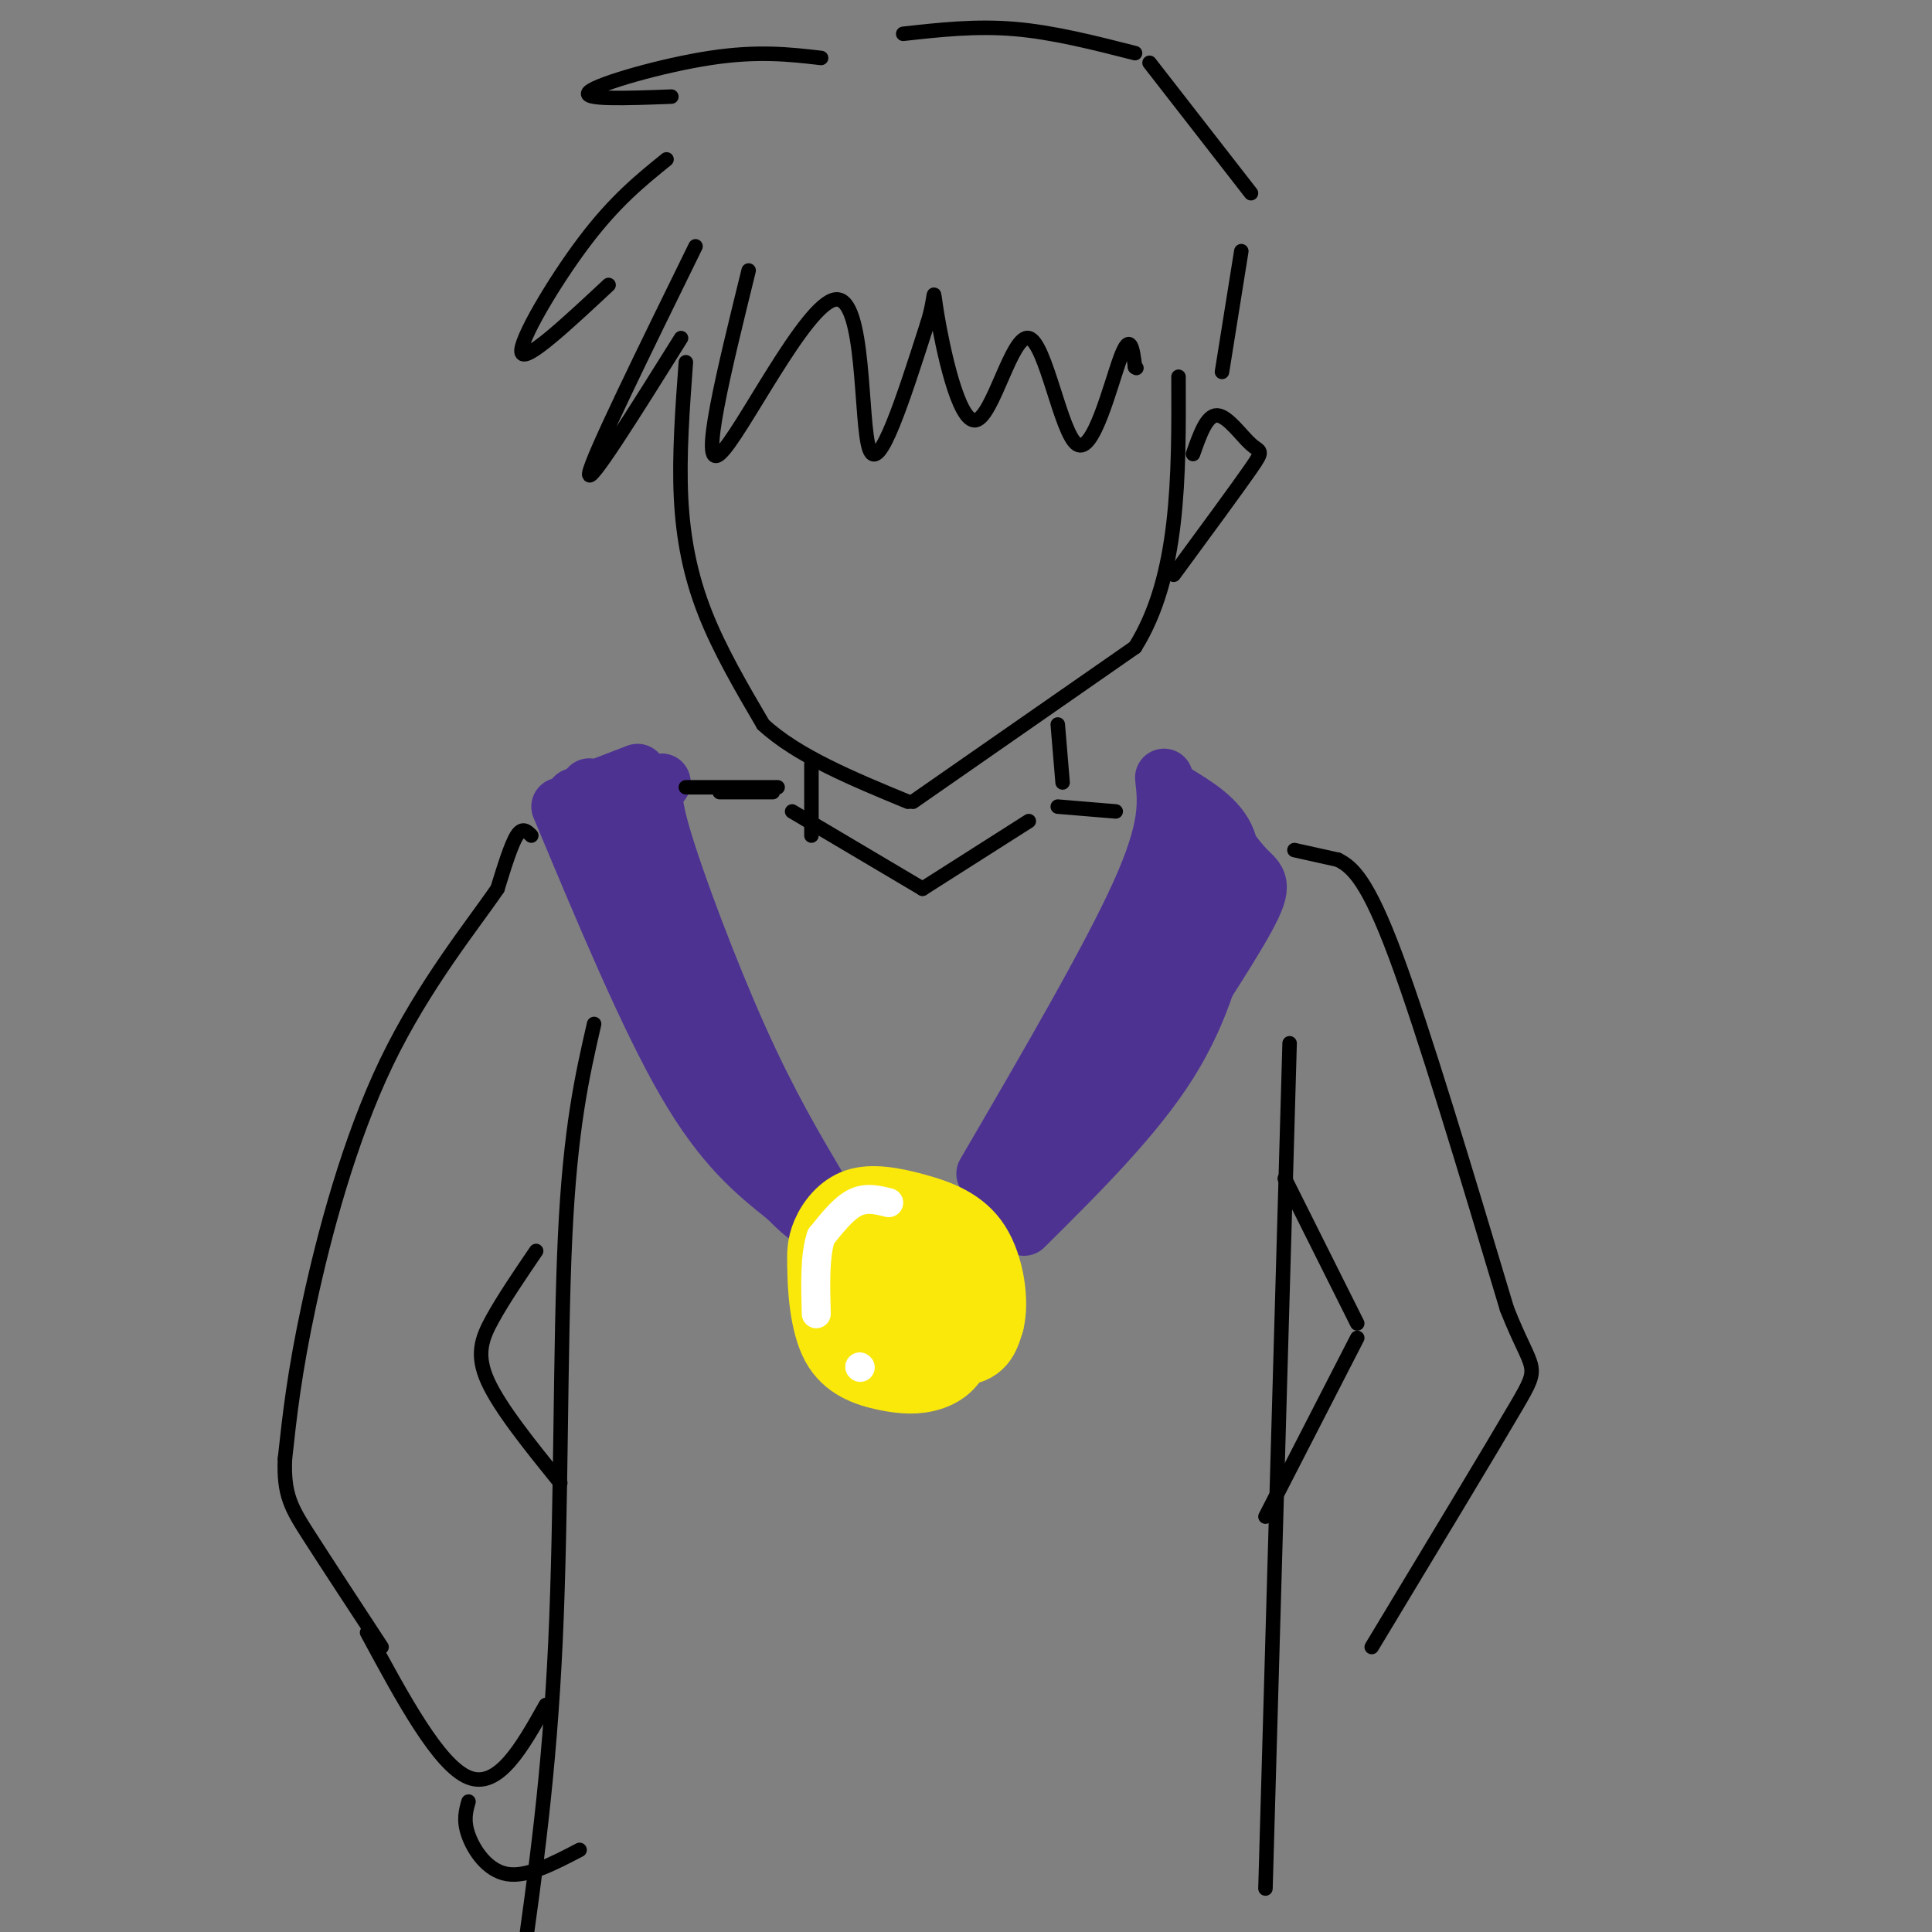 <svg viewBox='0 0 400 400' version='1.1' xmlns='http://www.w3.org/2000/svg' xmlns:xlink='http://www.w3.org/1999/xlink'><rect x="0" y="0" width="400" height="400" fill="#808080" stroke="none"/><g fill='none' stroke='rgb(77,50,146)' stroke-width='12' stroke-linecap='round' stroke-linejoin='round'><path d='M119,165c0.000,0.000 13.000,-5.000 13,-5'/><path d='M122,163c1.583,8.500 3.167,17.000 9,30c5.833,13.000 15.917,30.500 26,48'/><path d='M132,164c6.250,22.000 12.500,44.000 18,57c5.500,13.000 10.250,17.000 15,21'/><path d='M137,162c-1.400,0.689 -2.800,1.378 0,11c2.800,9.622 9.800,28.178 16,42c6.200,13.822 11.600,22.911 17,32'/><path d='M116,167c9.083,21.750 18.167,43.500 26,57c7.833,13.500 14.417,18.750 21,24'/><path d='M163,248c4.500,4.667 5.250,4.333 6,4'/><path d='M241,161c0.583,5.167 1.167,10.333 -5,24c-6.167,13.667 -19.083,35.833 -32,58'/><path d='M243,164c4.667,2.833 9.333,5.667 11,10c1.667,4.333 0.333,10.167 -1,16'/><path d='M253,190c-1.267,7.644 -3.933,18.756 -11,30c-7.067,11.244 -18.533,22.622 -30,34'/><path d='M249,168c3.289,4.756 6.578,9.511 9,12c2.422,2.489 3.978,2.711 0,10c-3.978,7.289 -13.489,21.644 -23,36'/><path d='M235,226c-8.833,10.167 -19.417,17.583 -30,25'/><path d='M248,176c-2.500,9.417 -5.000,18.833 -12,30c-7.000,11.167 -18.500,24.083 -30,37'/></g>
<g fill='none' stroke='rgb(250,232,11)' stroke-width='12' stroke-linecap='round' stroke-linejoin='round'><path d='M177,253c-1.095,4.679 -2.190,9.357 -2,12c0.190,2.643 1.667,3.250 6,4c4.333,0.750 11.524,1.643 15,0c3.476,-1.643 3.238,-5.821 3,-10'/><path d='M179,251c-3.000,0.410 -6.000,0.820 -7,5c-1.000,4.180 0.000,12.131 0,16c0.000,3.869 -1.000,3.657 4,5c5.000,1.343 16.000,4.241 22,4c6.000,-0.241 7.000,-3.620 8,-7'/><path d='M206,274c1.165,-4.488 0.077,-12.208 -3,-17c-3.077,-4.792 -8.144,-6.656 -13,-8c-4.856,-1.344 -9.500,-2.170 -13,-1c-3.500,1.170 -5.857,4.334 -7,7c-1.143,2.666 -1.071,4.833 -1,7'/><path d='M169,262c-0.010,4.525 0.464,12.337 3,17c2.536,4.663 7.133,6.178 11,7c3.867,0.822 7.003,0.952 10,0c2.997,-0.952 5.856,-2.986 7,-8c1.144,-5.014 0.572,-13.007 0,-21'/><path d='M200,257c-2.134,-4.502 -7.469,-5.258 -12,-6c-4.531,-0.742 -8.258,-1.469 -11,3c-2.742,4.469 -4.498,14.134 -3,19c1.498,4.866 6.249,4.933 11,5'/><path d='M185,278c3.367,0.576 6.284,-0.485 8,-5c1.716,-4.515 2.231,-12.485 1,-16c-1.231,-3.515 -4.209,-2.576 -6,-1c-1.791,1.576 -2.396,3.788 -3,6'/></g>
<g fill='none' stroke='rgb(255,255,255)' stroke-width='6' stroke-linecap='round' stroke-linejoin='round'><path d='M184,249c-2.333,-0.583 -4.667,-1.167 -7,0c-2.333,1.167 -4.667,4.083 -7,7'/><path d='M170,256c-1.333,3.833 -1.167,9.917 -1,16'/><path d='M178,283c0.000,0.000 0.100,0.100 0.1,0.1'/></g>
<g fill='none' stroke='rgb(0,0,0)' stroke-width='3' stroke-linecap='round' stroke-linejoin='round'><path d='M142,75c-0.711,9.667 -1.422,19.333 -1,28c0.422,8.667 1.978,16.333 5,24c3.022,7.667 7.511,15.333 12,23'/><path d='M158,150c7.000,6.500 18.500,11.250 30,16'/><path d='M189,166c0.000,0.000 46.000,-32.000 46,-32'/><path d='M235,134c9.167,-14.667 9.083,-35.333 9,-56'/><path d='M138,33c-5.333,4.311 -10.667,8.622 -17,17c-6.333,8.378 -13.667,20.822 -13,23c0.667,2.178 9.333,-5.911 18,-14'/><path d='M144,51c-10.750,21.917 -21.500,43.833 -22,47c-0.500,3.167 9.250,-12.417 19,-28'/><path d='M155,56c-5.113,20.756 -10.226,41.512 -6,38c4.226,-3.512 17.792,-31.292 24,-32c6.208,-0.708 5.060,25.655 7,31c1.940,5.345 6.970,-10.327 12,-26'/><path d='M192,67c1.969,-6.204 0.891,-8.713 2,-2c1.109,6.713 4.405,22.647 8,22c3.595,-0.647 7.489,-17.874 11,-17c3.511,0.874 6.637,19.851 10,22c3.363,2.149 6.961,-12.529 9,-18c2.039,-5.471 2.520,-1.736 3,2'/><path d='M235,76c0.500,0.333 0.250,0.167 0,0'/><path d='M247,94c1.417,-4.042 2.833,-8.083 5,-8c2.167,0.083 5.083,4.292 7,6c1.917,1.708 2.833,0.917 0,5c-2.833,4.083 -9.417,13.042 -16,22'/><path d='M170,12c-6.556,-0.756 -13.111,-1.511 -23,0c-9.889,1.511 -23.111,5.289 -25,7c-1.889,1.711 7.556,1.356 17,1'/><path d='M187,7c7.500,-0.833 15.000,-1.667 23,-1c8.000,0.667 16.500,2.833 25,5'/><path d='M238,13c0.000,0.000 21.000,27.000 21,27'/><path d='M257,52c0.000,0.000 -4.000,25.000 -4,25'/><path d='M168,158c0.000,0.000 0.000,15.000 0,15'/><path d='M149,164c0.000,0.000 11.000,0.000 11,0'/><path d='M142,163c0.000,0.000 19.000,0.000 19,0'/><path d='M164,168c0.000,0.000 27.000,16.000 27,16'/><path d='M191,184c0.000,0.000 22.000,-14.000 22,-14'/><path d='M219,150c0.000,0.000 1.000,12.000 1,12'/><path d='M219,167c0.000,0.000 12.000,1.000 12,1'/><path d='M110,173c-0.917,-0.917 -1.833,-1.833 -3,0c-1.167,1.833 -2.583,6.417 -4,11'/><path d='M103,184c-4.929,7.250 -15.250,19.875 -23,36c-7.750,16.125 -12.929,35.750 -16,50c-3.071,14.250 -4.036,23.125 -5,32'/><path d='M59,302c-0.333,7.511 1.333,10.289 5,16c3.667,5.711 9.333,14.356 15,23'/><path d='M268,176c0.000,0.000 9.000,2.000 9,2'/><path d='M277,178c3.044,1.511 6.156,4.289 12,20c5.844,15.711 14.422,44.356 23,73'/><path d='M312,271c5.356,13.578 7.244,11.022 2,20c-5.244,8.978 -17.622,29.489 -30,50'/><path d='M267,216c0.000,0.000 -5.000,175.000 -5,175'/><path d='M123,212c-2.467,10.756 -4.933,21.511 -6,44c-1.067,22.489 -0.733,56.711 -2,84c-1.267,27.289 -4.133,47.644 -7,68'/><path d='M76,338c7.417,13.750 14.833,27.500 21,30c6.167,2.500 11.083,-6.250 16,-15'/><path d='M111,259c-3.356,4.933 -6.711,9.867 -9,14c-2.289,4.133 -3.511,7.467 -1,13c2.511,5.533 8.756,13.267 15,21'/><path d='M97,373c-0.556,1.956 -1.111,3.911 0,7c1.111,3.089 3.889,7.311 8,8c4.111,0.689 9.556,-2.156 15,-5'/><path d='M266,244c0.000,0.000 15.000,30.000 15,30'/><path d='M281,277c0.000,0.000 -19.000,37.000 -19,37'/></g>
</svg>